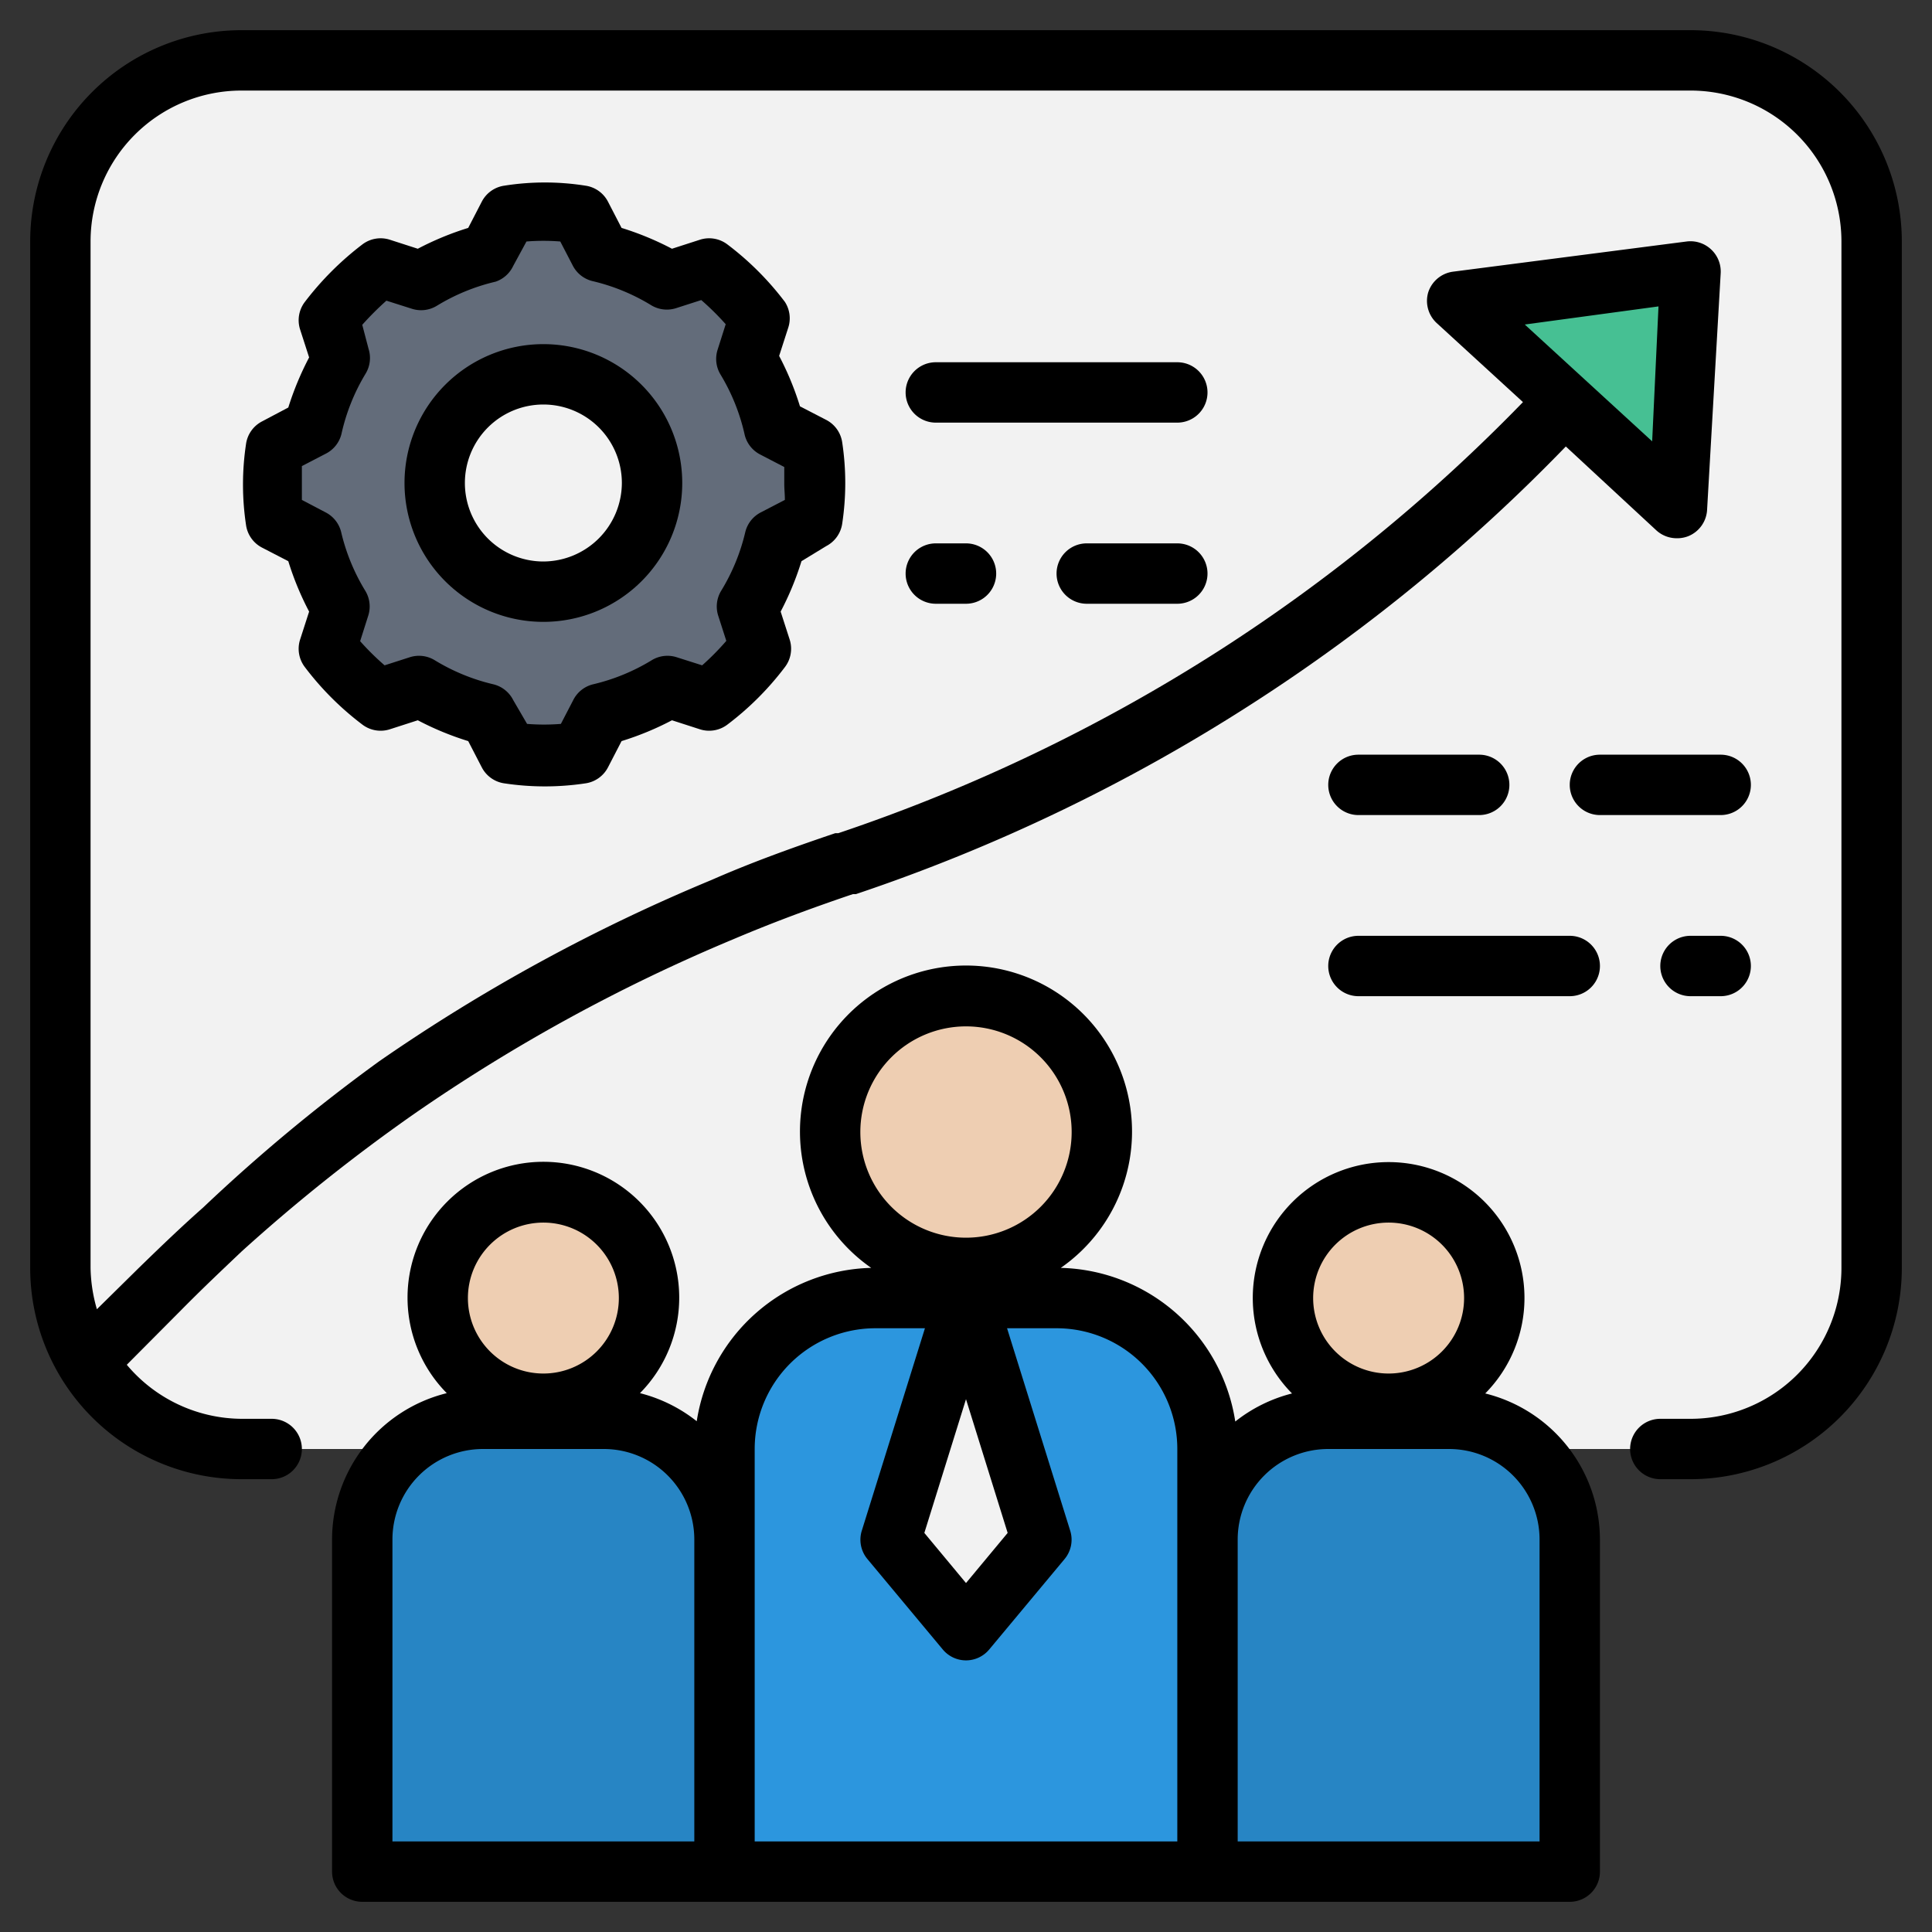 <?xml version="1.0"?>
<svg xmlns="http://www.w3.org/2000/svg" data-name="Layer 1" id="Layer_1" viewBox="0 0 64 64"><rect x="0" y="0" width="64" height="64" fill="#333333" stroke="none"/><rect fill="#f2f2f2" height="46" rx="6" width="60" x="2" y="2"/><path d="M24,62V48a5,5,0,0,1,5-5h6a5,5,0,0,1,5,5V62Z" fill="#2c96de"/><circle cx="32" cy="37.5" fill="#eeceb2" r="4.5"/><path d="M12,62V51a4,4,0,0,1,4-4h4a4,4,0,0,1,4,4V62Z" fill="#636c7a"/><circle cx="18" cy="43" fill="#eeceb2" r="3.5"/><path d="M12,62V51a4,4,0,0,1,4-4h4a4,4,0,0,1,4,4V62Z" fill="#2785c4"/><circle cx="18" cy="43" fill="#eeceb2" r="3.5"/><path d="M40,62V51a4,4,0,0,1,4-4h4a4,4,0,0,1,4,4V62Z" fill="#2785c4"/><circle cx="46" cy="43" fill="#eeceb2" r="3.5"/><polygon fill="#f2f2f2" points="32 43 29.5 51 32 54 34.5 51 32 43"/><path d="M26.91,17.21A9.71,9.71,0,0,0,27,16a9.71,9.71,0,0,0-.09-1.21l-1.26-.65a7.85,7.85,0,0,0-.93-2.23l.43-1.36a9.12,9.12,0,0,0-1.7-1.7l-1.36.43a7.85,7.85,0,0,0-2.23-.93l-.65-1.26A9.71,9.71,0,0,0,18,7a9.71,9.71,0,0,0-1.21.09l-.65,1.26a7.85,7.85,0,0,0-2.23.93l-1.36-.43a9.12,9.12,0,0,0-1.7,1.7l.43,1.36a7.85,7.85,0,0,0-.93,2.23l-1.26.65A9.71,9.71,0,0,0,9,16a9.71,9.71,0,0,0,.09,1.21l1.26.65a7.85,7.85,0,0,0,.93,2.23l-.43,1.36a9.12,9.12,0,0,0,1.7,1.7l1.36-.43a7.85,7.85,0,0,0,2.23.93l.65,1.26A9.71,9.71,0,0,0,18,25a9.71,9.71,0,0,0,1.21-.09l.65-1.26a7.85,7.85,0,0,0,2.23-.93l1.36.43a9.12,9.12,0,0,0,1.7-1.7l-.43-1.36a7.85,7.85,0,0,0,.93-2.23Z" fill="#636c7a"/><circle cx="18" cy="16" fill="#f2f2f2" r="3.6"/><polygon fill="#46c093" points="55.63 16.8 48.26 10.04 56 9 55.63 16.8"/><path d="M56,1H8A7,7,0,0,0,1,8V42a7,7,0,0,0,7,7H9a1,1,0,0,0,0-2H8a5,5,0,0,1-3.8-1.79L6,43.4c.72-.73,1.39-1.36,2-1.94a58.39,58.39,0,0,1,5.66-4.52,57.24,57.24,0,0,1,10.64-5.83c1.2-.51,2.5-1,3.95-1.49l.1,0a58.78,58.78,0,0,0,13.13-6.31,58.3,58.3,0,0,0,10.39-8.52l3,2.78a1,1,0,0,0,.68.26,1,1,0,0,0,.38-.07,1,1,0,0,0,.62-.88L57,9.05a1,1,0,0,0-.32-.79A1,1,0,0,0,55.87,8l-7.74,1a1,1,0,0,0-.82.69,1,1,0,0,0,.27,1l2.87,2.63a56.61,56.61,0,0,1-10,8.19,57.13,57.13,0,0,1-12.68,6.09l-.1,0c-1.51.51-2.85,1-4.1,1.55a59.06,59.06,0,0,0-11,6A57.57,57.57,0,0,0,6.73,40c-.68.6-1.37,1.26-2.13,2L3.21,43.37A5.16,5.16,0,0,1,3,42V8A5,5,0,0,1,8,3H56a5,5,0,0,1,5,5V42a5,5,0,0,1-5,5H55a1,1,0,0,0,0,2h1a7,7,0,0,0,7-7V8A7,7,0,0,0,56,1Zm-1.06,9.15-.21,4.47-4.22-3.87Z"/><path d="M39,12H31a1,1,0,0,0,0,2h8a1,1,0,0,0,0-2Z"/><path d="M39,18H36a1,1,0,0,0,0,2h3a1,1,0,0,0,0-2Z"/><path d="M31,18a1,1,0,0,0,0,2h1a1,1,0,0,0,0-2Z"/><path d="M57,25H53a1,1,0,0,0,0,2h4a1,1,0,0,0,0-2Z"/><path d="M45,27h4a1,1,0,0,0,0-2H45a1,1,0,0,0,0,2Z"/><path d="M45,33h7a1,1,0,0,0,0-2H45a1,1,0,0,0,0,2Z"/><path d="M57,31H56a1,1,0,0,0,0,2h1a1,1,0,0,0,0-2Z"/><path d="M11,51V62a1,1,0,0,0,1,1H52a1,1,0,0,0,1-1V51a5,5,0,0,0-3.8-4.84,4.5,4.5,0,1,0-6.4,0,5,5,0,0,0-1.88.93A6,6,0,0,0,35.14,42a5.5,5.5,0,1,0-6.28,0,6,6,0,0,0-5.78,5.08,5,5,0,0,0-1.88-.93,4.5,4.5,0,1,0-6.4,0A5,5,0,0,0,11,51ZM46,40.5A2.5,2.5,0,1,1,43.5,43,2.5,2.5,0,0,1,46,40.5ZM44,48h4a3,3,0,0,1,3,3V61H41V51A3,3,0,0,1,44,48ZM32,34a3.5,3.5,0,1,1-3.5,3.5A3.5,3.5,0,0,1,32,34ZM25,48a4,4,0,0,1,4-4h1.64l-2.09,6.7a1,1,0,0,0,.18.94l2.5,3a1,1,0,0,0,1.54,0l2.5-3a1,1,0,0,0,.18-.94L33.36,44H35a4,4,0,0,1,4,4V61H25V48Zm7-1.65,1.38,4.43L32,52.44l-1.38-1.66ZM18,40.5A2.5,2.5,0,1,1,15.5,43,2.5,2.5,0,0,1,18,40.5ZM13,51a3,3,0,0,1,3-3h4a3,3,0,0,1,3,3V61H13Z"/><path d="M27.37,18.09a1,1,0,0,0,.53-.75,9,9,0,0,0,0-2.68,1,1,0,0,0-.53-.75l-.87-.45a9.78,9.78,0,0,0-.69-1.67l.3-.93A1,1,0,0,0,26,10a9.77,9.77,0,0,0-1.9-1.9,1,1,0,0,0-.91-.16l-.93.3a9.78,9.78,0,0,0-1.67-.69l-.45-.87a1,1,0,0,0-.75-.53,8.6,8.6,0,0,0-2.68,0,1,1,0,0,0-.75.53l-.45.87a9.78,9.78,0,0,0-1.67.69l-.93-.3a1,1,0,0,0-.91.16,10.06,10.06,0,0,0-1.9,1.9,1,1,0,0,0-.16.91l.3.93a10,10,0,0,0-.69,1.66l-.87.46a1,1,0,0,0-.53.75,9,9,0,0,0,0,2.68,1,1,0,0,0,.53.75l.87.45a9.78,9.78,0,0,0,.69,1.67l-.3.93a1,1,0,0,0,.16.91A9.77,9.77,0,0,0,12,24a1,1,0,0,0,.91.16l.93-.3a9.78,9.78,0,0,0,1.67.69l.45.87a1,1,0,0,0,.75.53,9,9,0,0,0,2.68,0,1,1,0,0,0,.75-.53l.45-.87a9.78,9.78,0,0,0,1.67-.69l.93.3a1,1,0,0,0,.91-.16,9.77,9.77,0,0,0,1.9-1.9,1,1,0,0,0,.16-.91l-.3-.93a9.78,9.78,0,0,0,.69-1.67ZM26,16.56l-.79.41a1,1,0,0,0-.52.65,6.63,6.63,0,0,1-.8,1.95,1,1,0,0,0-.1.82l.27.84a8.75,8.75,0,0,1-.8.81l-.85-.27a1,1,0,0,0-.82.1,6.63,6.63,0,0,1-1.95.8,1,1,0,0,0-.65.52l-.41.79a7,7,0,0,1-1.12,0L17,23.19a1,1,0,0,0-.65-.52,6.63,6.63,0,0,1-1.95-.8,1,1,0,0,0-.82-.1l-.84.27a8.75,8.75,0,0,1-.81-.8l.27-.85a1,1,0,0,0-.1-.82,6.63,6.63,0,0,1-.8-1.95,1,1,0,0,0-.52-.65L10,16.56c0-.2,0-.38,0-.56s0-.36,0-.56l.79-.41a1,1,0,0,0,.52-.65,6.63,6.63,0,0,1,.8-2,1,1,0,0,0,.1-.82L12,10.76a10.06,10.06,0,0,1,.8-.8l.85.27a1,1,0,0,0,.82-.1,6.63,6.63,0,0,1,1.95-.8A1,1,0,0,0,17,8.81L17.44,8a7,7,0,0,1,1.12,0l.41.79a1,1,0,0,0,.65.52,6.63,6.63,0,0,1,1.95.8,1,1,0,0,0,.82.1l.84-.27a8.75,8.75,0,0,1,.81.8l-.27.85a1,1,0,0,0,.1.82,6.63,6.63,0,0,1,.8,2,1,1,0,0,0,.52.65l.79.41c0,.2,0,.38,0,.56S26,16.36,26,16.56Z"/><path d="M18,11.4A4.6,4.6,0,1,0,22.6,16,4.6,4.6,0,0,0,18,11.4Zm0,7.2A2.6,2.6,0,1,1,20.6,16,2.61,2.61,0,0,1,18,18.6Z"/></svg>
